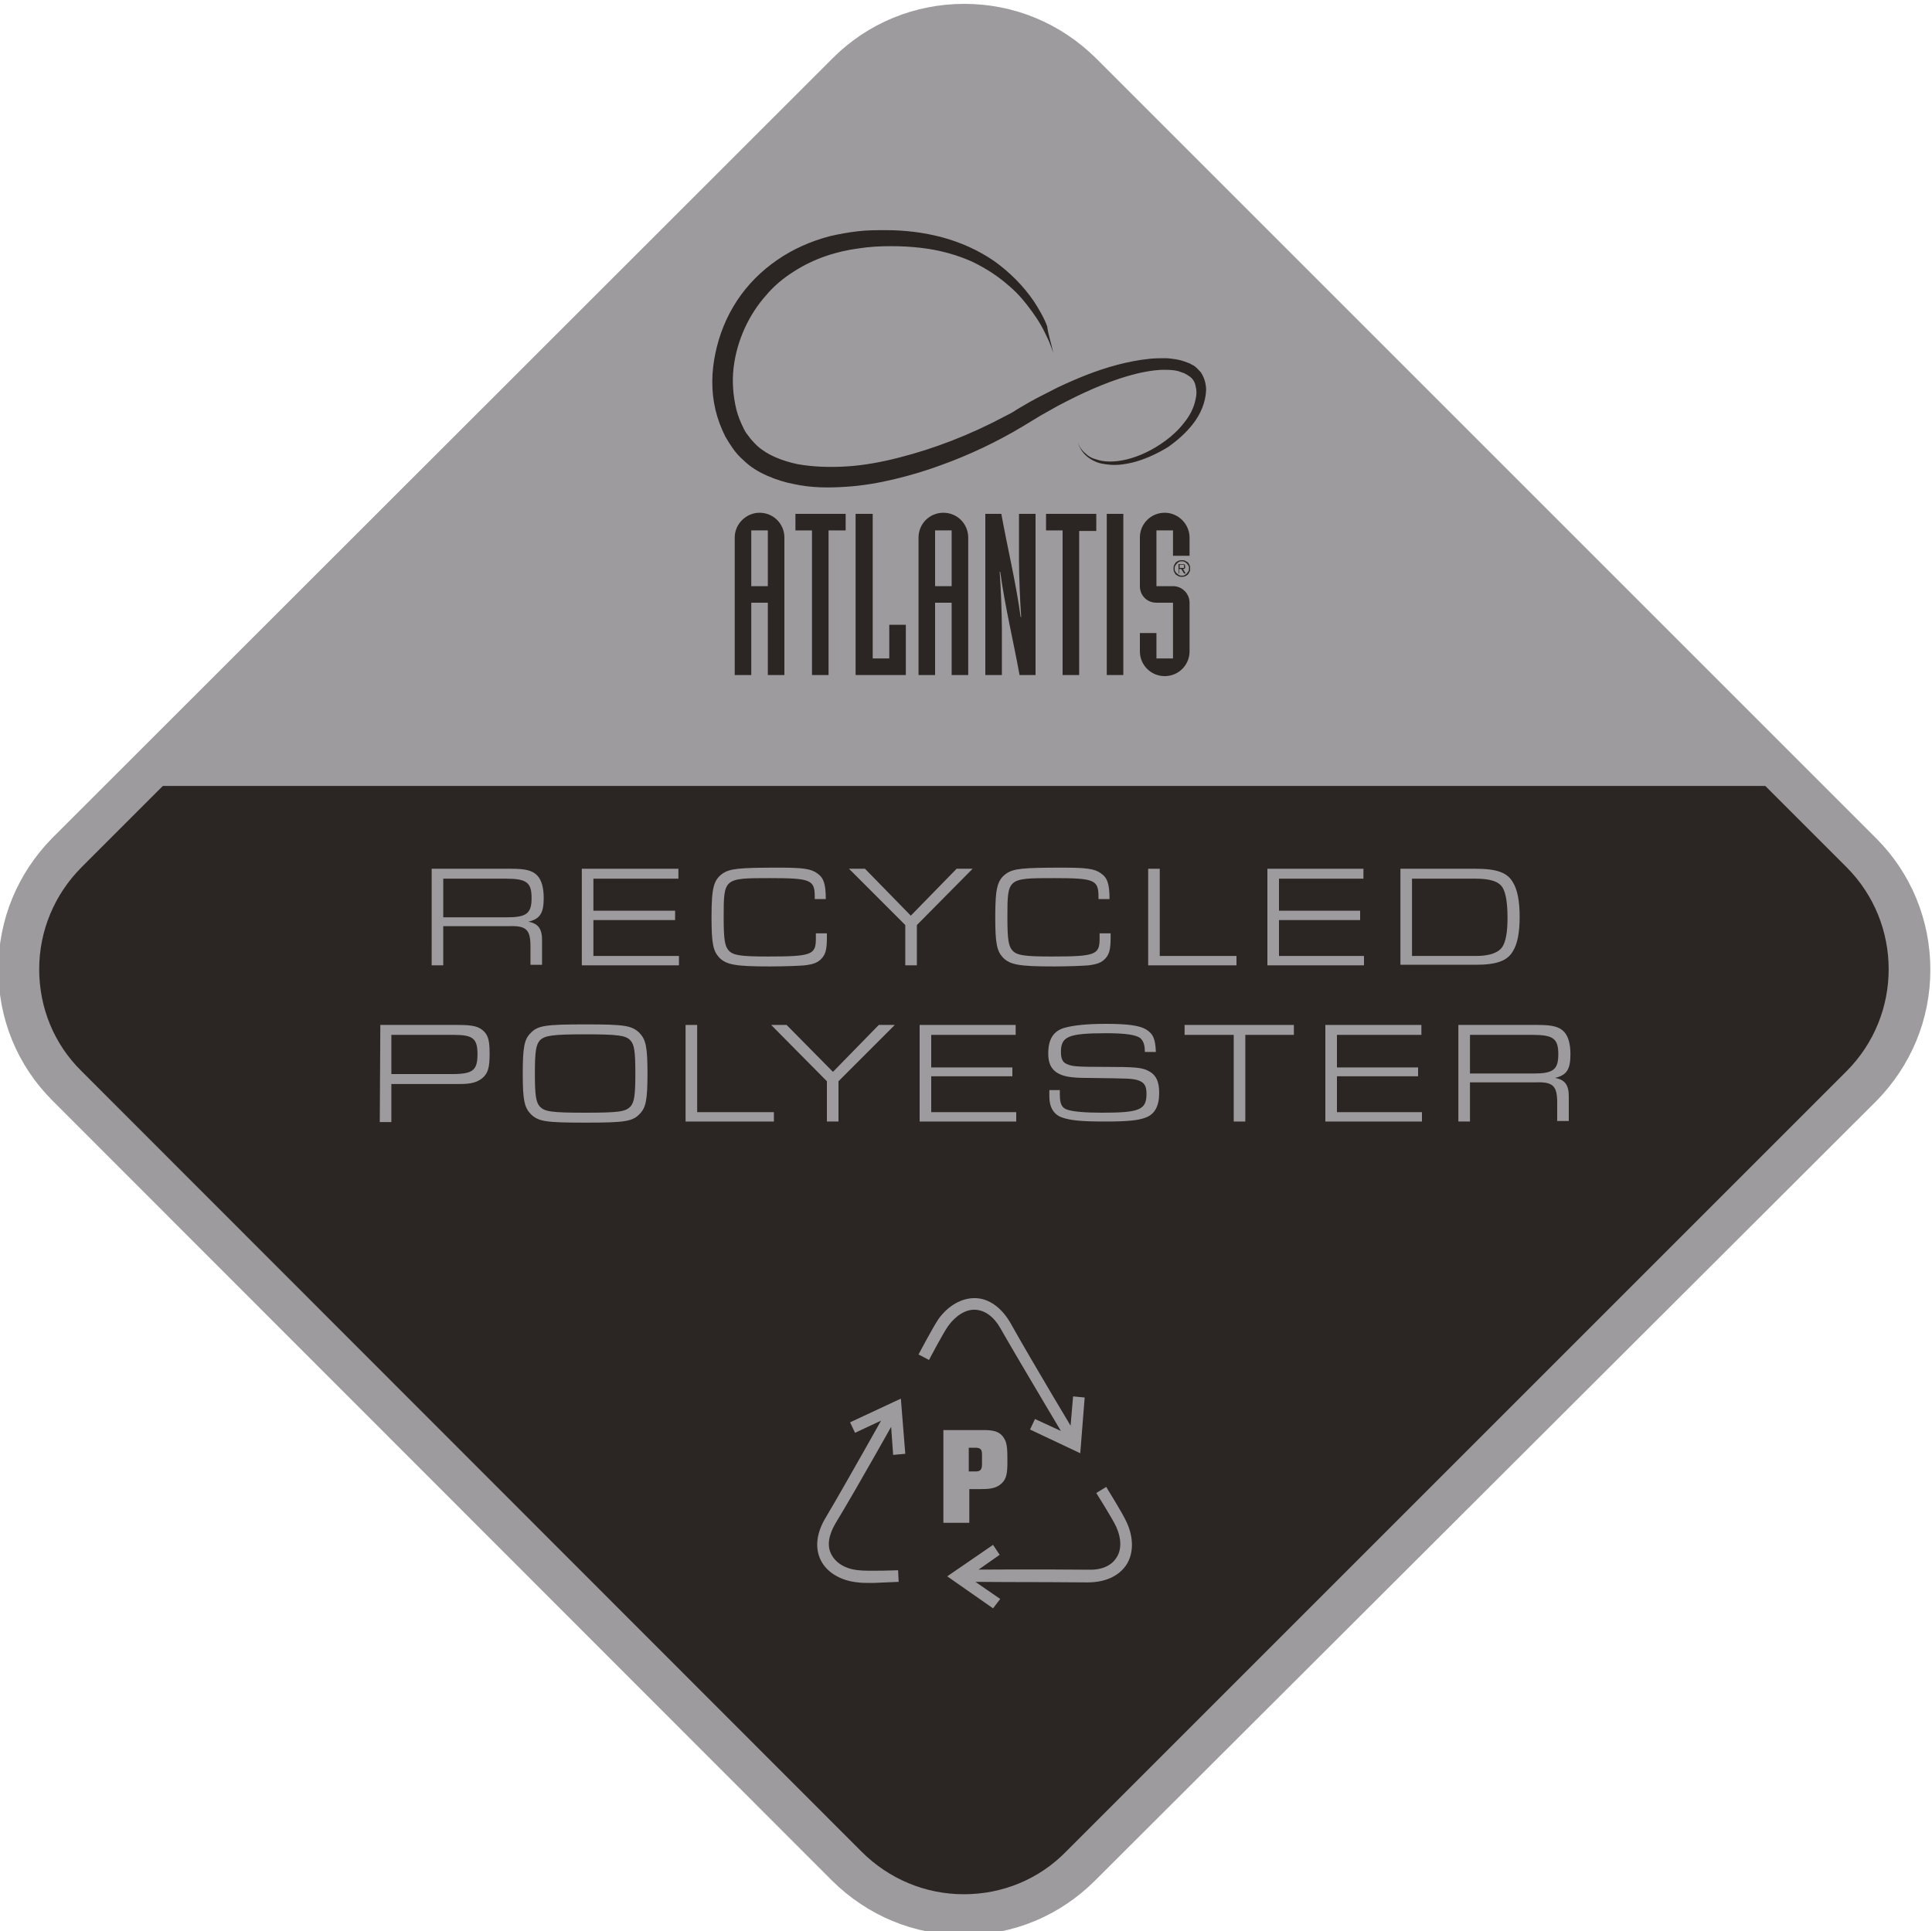 <?xml version="1.0" encoding="UTF-8"?>
<!-- Generator: Adobe Illustrator 25.2.3, SVG Export Plug-In . SVG Version: 6.00 Build 0) -->
<svg xmlns="http://www.w3.org/2000/svg" xmlns:xlink="http://www.w3.org/1999/xlink" version="1.1" id="Livello_1" x="0px" y="0px" viewBox="0 0 350 349.9" style="enable-background:new 0 0 350 349.9;" xml:space="preserve"> <style type="text/css"> .st0{fill:none;} .st1{fill:#2B2523;} .st2{fill:#9D9B9D;} </style> <rect x="-122.9" y="-73.8" class="st0" width="594" height="500"></rect> <g> <path class="st1" d="M174.6,339c-5.9,0-11.4-2.3-15.6-6.4L17.7,191.2c-4.2-4.2-6.4-9.7-6.4-15.6s2.3-11.4,6.4-15.6L159.1,18.7 c4.2-4.2,9.7-6.4,15.6-6.4s11.4,2.3,15.6,6.4l141.4,141.4c8.6,8.6,8.6,22.5,0,31.1L190.2,332.5C186,336.7,180.5,339,174.6,339"></path> <path class="st1" d="M175,337.9c-5.9,0-11.4-2.3-15.6-6.4L18.1,190.1c-4.2-4.2-6.4-9.7-6.4-15.6c0-5.9,2.3-11.4,6.4-15.6 L159.5,17.6c4.2-4.1,9.7-6.4,15.6-6.4s11.4,2.3,15.6,6.4L332.1,159c8.6,8.6,8.6,22.5,0,31.1L190.6,331.5 C186.4,335.6,180.9,337.9,175,337.9"></path> <path class="st1" d="M175,346.2c-6.6,0-12.7-2.5-17.3-7.2L10.6,191.9c-4.6-4.6-7.2-10.8-7.2-17.3c0-6.6,2.6-12.7,7.2-17.3 L157.7,10.1c4.6-4.6,10.8-7.2,17.3-7.2c6.6,0,12.7,2.6,17.3,7.2l147.1,147.1c4.6,4.6,7.2,10.8,7.2,17.3c0,6.6-2.5,12.7-7.2,17.3 L192.4,339C187.7,343.6,181.6,346.2,175,346.2 M175,12.8c-5.5,0-10.6,2.1-14.4,6L19.2,160.1c-3.9,3.9-6,9-6,14.4 c0,5.5,2.1,10.6,6,14.4l141.4,141.4c3.9,3.9,9,6,14.4,6c5.5,0,10.6-2.1,14.4-6l141.4-141.4c3.8-3.9,6-9,6-14.4 c0-5.5-2.1-10.6-6-14.4L189.5,18.8C185.6,14.9,180.5,12.8,175,12.8"></path> <path class="st2" d="M174.6,8.1c-7,0-13.6,2.7-18.5,7.7L14.8,157.1c-4.9,4.9-7.7,11.5-7.7,18.5s2.7,13.6,7.7,18.5l141.3,141.4 c4.9,4.9,11.5,7.7,18.5,7.7s13.6-2.7,18.5-7.7l141.4-141.4c10.2-10.2,10.2-26.8,0-37L193.1,15.7C188.2,10.8,181.6,8.1,174.6,8.1 M174.6,350.6c-9,0-17.4-3.5-23.8-9.8L9.5,199.4c-6.4-6.4-9.8-14.8-9.8-23.8c0-9,3.5-17.4,9.8-23.8L150.9,10.5 c6.3-6.3,14.8-9.8,23.8-9.8s17.4,3.5,23.8,9.8l141.4,141.4c6.3,6.3,9.8,14.8,9.8,23.8c0,9-3.5,17.4-9.8,23.8L198.4,340.7 C192,347.1,183.6,350.6,174.6,350.6"></path> <path class="st2" d="M78.2,157.4h14.4c2.6,0,3.9,0.3,4.8,1.3c0.7,0.8,1.1,2.1,1.1,4c0,2.8-0.7,3.8-2.8,4.3c1.8,0.3,2.5,1.3,2.5,3.3 v4.5h-2.1v-3.3c0-3-0.7-3.8-3.8-3.7h-12v7.1h-2.1L78.2,157.4L78.2,157.4z M91.8,166.2c3.6,0,4.5-0.7,4.5-3.5s-0.9-3.5-4.6-3.5H80.3 v7H91.8z"></path> <polygon class="st2" points="105.4,157.4 122.9,157.4 122.9,159.2 107.5,159.2 107.5,165 122.3,165 122.3,166.7 107.5,166.7 107.5,173.2 123,173.2 123,174.9 105.4,174.9 "></polygon> <path class="st2" d="M149.8,169.1v0.7c0,2.1-0.2,3-0.9,3.8c-0.7,0.8-1.5,1.1-3.1,1.3c-1,0.1-4,0.2-6.3,0.2c-6.3,0-7.9-0.3-9.2-1.6 c-1.1-1.2-1.4-2.5-1.4-7.3c0-5.5,0.4-6.8,2.1-8c1.3-0.8,2.8-1,10-1c4.4,0,5.9,0.2,7,1c1.2,0.8,1.6,1.9,1.6,4.7h-2v-0.4 c0-3.1-0.7-3.4-8.1-3.4c-8.4,0-8.4,0-8.4,7.1c0,4,0.2,5.2,0.9,6c0.8,0.9,2.2,1.1,7.1,1.1c7.9,0,8.7-0.3,8.7-3.2v-1L149.8,169.1 L149.8,169.1z"></path> <polygon class="st2" points="173.3,157.4 176.2,157.4 166.1,167.6 166.1,174.9 164,174.9 164,167.6 153.8,157.4 156.7,157.4 165,165.9 "></polygon> <path class="st2" d="M201.2,169.1v0.7c0,2.1-0.2,3-0.9,3.8c-0.7,0.8-1.5,1.1-3.1,1.3c-1,0.1-4,0.2-6.3,0.2c-6.3,0-7.9-0.3-9.2-1.6 c-1.1-1.2-1.4-2.5-1.4-7.3c0-5.5,0.4-6.8,2.1-8c1.3-0.8,2.8-1,10-1c4.4,0,5.9,0.2,7,1c1.2,0.8,1.6,1.9,1.6,4.7h-2v-0.4 c0-3.1-0.7-3.4-8.1-3.4c-8.4,0-8.4,0-8.4,7.1c0,4,0.2,5.2,0.9,6c0.8,0.9,2.2,1.1,7.1,1.1c7.9,0,8.7-0.3,8.7-3.2v-1L201.2,169.1 L201.2,169.1z"></path> <polygon class="st2" points="208,157.4 210.1,157.4 210.1,173.2 224,173.2 224,174.9 208,174.9 "></polygon> <polygon class="st2" points="229.6,157.4 247,157.4 247,159.2 231.7,159.2 231.7,165 246.4,165 246.4,166.7 231.7,166.7 231.7,173.2 247.1,173.2 247.1,174.9 229.6,174.9 "></polygon> <path class="st2" d="M253.7,157.4h13.6c3.9,0,5.8,0.7,6.8,2.5c0.8,1.3,1.2,3.4,1.2,6.2c0,2.9-0.4,4.9-1.2,6.2c-1,1.8-3,2.5-6.8,2.5 h-13.6V157.4z M267.4,173.2c2.5,0,4.1-0.6,4.8-1.7c0.6-1,0.9-2.6,0.9-5.2c0-2.7-0.3-4.5-0.9-5.5c-0.7-1.1-2.2-1.6-4.9-1.6h-11.5v14 H267.4z"></path> <path class="st2" d="M68.9,185.7H83c2.8,0,3.8,0.3,4.7,1.2c0.8,0.8,1,1.9,1,4c0,2.6-0.3,3.6-1.4,4.5c-0.9,0.7-2,1-3.9,1H70.9v6.9 h-2.1L68.9,185.7L68.9,185.7z M81.9,194.6c3.8,0,4.6-0.7,4.6-3.6c0-2.8-0.8-3.5-4.2-3.5H70.9v7.1H81.9z"></path> <path class="st2" d="M115.9,187.2c1.1,1.2,1.4,2.5,1.4,7.3s-0.3,6.2-1.4,7.3c-1.3,1.4-2.7,1.6-9.9,1.6s-8.5-0.2-9.9-1.6 c-1.1-1.2-1.4-2.5-1.4-7.3s0.3-6.2,1.4-7.3c1.3-1.4,2.7-1.6,10-1.6C113.2,185.6,114.5,185.8,115.9,187.2 M97.8,188.5 c-0.7,0.8-0.9,2-0.9,6s0.2,5.2,0.9,6c0.9,0.9,2,1.1,8.2,1.1s7.3-0.2,8.2-1.1c0.7-0.8,0.9-2,0.9-6s-0.2-5.3-0.9-6 c-0.8-0.9-2.3-1.1-8.1-1.1C100.1,187.4,98.7,187.6,97.8,188.5"></path> <polygon class="st2" points="124.2,185.7 126.3,185.7 126.3,201.5 140.2,201.5 140.2,203.2 124.2,203.2 "></polygon> <polygon class="st2" points="159.2,185.7 162.1,185.7 151.9,195.9 151.9,203.2 149.8,203.2 149.8,195.9 139.7,185.7 142.5,185.7 150.9,194.2 "></polygon> <polygon class="st2" points="166.6,185.7 184,185.7 184,187.5 168.7,187.5 168.7,193.4 183.4,193.4 183.4,195 168.7,195 168.7,201.5 184.1,201.5 184.1,203.2 166.6,203.2 "></polygon> <path class="st2" d="M192,197.8v0.5c0,1.8,0.4,2.5,1.5,2.8c1,0.3,3,0.5,6.1,0.5c6.8,0,8.1-0.5,8.1-3.4c0-1.5-0.4-2.1-1.6-2.5 c-1.2-0.3-1.3-0.3-9.1-0.4c-3.2,0-4.5-0.3-5.6-1c-1-0.7-1.5-1.7-1.5-3.4c0-2.6,0.9-4.1,3-4.7c1.5-0.4,3.8-0.7,7.4-0.7 c4,0,6.1,0.3,7.3,1c1.3,0.8,1.7,1.7,1.8,4.1h-2c0-1.4-0.3-2-0.8-2.5c-0.8-0.6-2.6-0.9-6.2-0.9c-6.9,0-8.2,0.6-8.2,3.4 c0,1.2,0.3,1.9,1.1,2.2c0.9,0.4,1.7,0.5,6.7,0.5c5.6,0,6.8,0.1,8,0.7c1.4,0.7,2,1.9,2,4c0,2.4-0.8,3.9-2.5,4.5 c-1.3,0.5-3.3,0.7-7.3,0.7c-4.3,0-6.2-0.2-7.7-0.7c-1.6-0.5-2.4-1.9-2.4-3.8v-1.2h1.9V197.8z"></path> <polygon class="st2" points="223.5,187.5 214.6,187.5 214.6,185.7 234.4,185.7 234.4,187.5 225.6,187.5 225.6,203.2 223.5,203.2 "></polygon> <polygon class="st2" points="240.1,185.7 257.5,185.7 257.5,187.5 242.2,187.5 242.2,193.4 256.9,193.4 256.9,195 242.2,195 242.2,201.5 257.6,201.5 257.6,203.2 240.1,203.2 "></polygon> <path class="st2" d="M264.2,185.7h14.4c2.6,0,3.9,0.3,4.8,1.3c0.7,0.8,1.1,2.1,1.1,4c0,2.8-0.7,3.8-2.8,4.3 c1.8,0.3,2.5,1.3,2.5,3.3v4.5h-2.1v-3.3c0-3-0.7-3.8-3.8-3.7h-12v7.1h-2.1V185.7z M277.8,194.5c3.6,0,4.5-0.7,4.5-3.5 s-0.9-3.5-4.6-3.5h-11.4v7H277.8z"></path> <path class="st2" d="M181.7,268.5c-1.1,1.3-2.7,1.3-4.3,1.3h-1.8v6.1h-4.7v-16.8h7.2c1.5,0,3,0.1,3.8,1.5c0.6,0.9,0.6,2.2,0.6,4.4 C182.5,266.9,182.3,267.8,181.7,268.5 M177.9,263.5c0-0.9-0.3-1.2-1.2-1.2h-1.2v4.3h1.2c1,0,1.2-0.4,1.2-1.4V263.5z M162.8,286.6 l-0.1-2.1c-0.1,0-5.5,0.2-7.1,0c-2.4-0.2-4.2-1.3-5-2.9c-0.8-1.5-0.5-3.4,0.7-5.5c4.2-6.9,11.7-20.4,11.8-20.5l-1.9-1 c-0.1,0.1-7.6,13.6-11.7,20.5c-1.6,2.7-1.9,5.4-0.8,7.6s3.6,3.7,6.7,4c0.6,0.1,1.7,0.1,2.8,0.1 C160.3,286.7,162.7,286.6,162.8,286.6 M164,263.4l-0.8-10l-9.2,4.3l0.9,1.9l6.4-3l0.5,7L164,263.4z M195.7,261.2 c-0.1-0.1-8.8-14.6-12.7-21.6c-1.6-2.7-3.8-4.3-6.2-4.4c-2.5-0.1-5,1.3-6.8,3.8c-1,1.5-3.5,6.2-3.6,6.4l1.9,1c0,0,2.5-4.8,3.5-6.2 c1.4-1.9,3.2-3,4.9-2.9c1.7,0.1,3.3,1.2,4.5,3.3c4,7,12.7,21.5,12.8,21.7L195.7,261.2z M196.5,253.2l-2.1-0.2l-0.6,7l-6.3-2.9 l-0.9,1.9l9.1,4.3L196.5,253.2z M197,286.7c3.2,0,5.6-1.1,7-3.1c1.4-2.1,1.4-5,0.1-7.8c-0.7-1.6-3.6-6.2-3.7-6.4l-1.8,1.1 c0,0,2.9,4.6,3.6,6.1c1,2.2,1,4.3,0,5.7c-0.9,1.4-2.7,2.2-5.1,2.1c-8.1-0.1-23.4,0-23.5,0v2.1C173.7,286.7,188.9,286.6,197,286.7 M181.2,289.7l-5.8-4l5.7-4l-1.2-1.8l-8.3,5.7l8.3,5.8L181.2,289.7z"></path> <polygon class="st2" points="324.7,142.4 25.4,142.4 105.4,61.3 162.5,7.2 181.2,4.2 234,51 "></polygon> <path class="st1" d="M190.8,64c0,0-0.3-1.3-1.4-3.5c-0.5-1.1-1.3-2.5-2.4-4s-2.4-3.2-4.2-4.7c-1.8-1.6-4-3.1-6.7-4.4 c-2.7-1.2-5.8-2.1-9.3-2.5c-1.7-0.2-3.5-0.3-5.4-0.3s-3.9,0.1-5.8,0.4c-3.9,0.5-8.1,1.8-11.8,4.2c-1.9,1.2-3.6,2.6-5.1,4.4 c-1.5,1.7-2.8,3.7-3.8,5.9s-1.7,4.6-2,7.1s-0.1,5.1,0.5,7.6c0.3,1.2,0.8,2.4,1.4,3.6c0.2,0.3,0.3,0.6,0.5,0.8 c0.1,0.1,0.2,0.3,0.3,0.4c0.1,0.1,0.2,0.3,0.3,0.4c0.4,0.5,0.8,0.9,1.3,1.4c1.9,1.7,4.5,2.7,7.3,3.3c2.8,0.5,5.9,0.6,9,0.4 c3.1-0.2,6.3-0.8,9.4-1.6c6.3-1.6,12.8-4.1,19-7.4c0.8-0.4,1.6-0.8,2.3-1.3l1.2-0.7l1.2-0.7c1.6-0.9,3.3-1.7,5-2.6 c3.4-1.6,7-3.1,10.8-4.1c1.9-0.5,3.9-0.9,5.9-1.1c1-0.1,2-0.1,3.1-0.1c1,0.1,2.1,0.2,3.2,0.6c0.3,0.1,0.5,0.2,0.8,0.3 s0.5,0.3,0.8,0.4c0.5,0.3,0.9,0.8,1.3,1.2c0.7,1,1,2.2,1,3.3c-0.1,2.2-1,4.3-2.3,6s-2.9,3.1-4.6,4.3c-1.8,1.1-3.7,2-5.7,2.6 c-1,0.3-2.1,0.5-3.1,0.6c-1.1,0.1-2.1,0-3.2-0.2c-1-0.2-2-0.7-2.8-1.4s-1.3-1.6-1.6-2.6c0,0,0.1,0.4,0.5,1.1c0.2,0.3,0.5,0.7,1,1.1 c0.4,0.4,1,0.8,1.8,1c2.9,1.1,8,0.1,12.7-3.4c1.2-0.9,2.3-1.9,3.3-3.2c1-1.2,1.8-2.7,2.1-4.3c0.2-0.8,0.2-1.6,0-2.3 c-0.1-0.7-0.5-1.4-1.1-1.8c-0.3-0.2-0.6-0.4-1-0.6c-0.4-0.1-0.8-0.3-1.2-0.4c-0.9-0.2-1.8-0.2-2.8-0.2c-2,0.1-4,0.5-6.1,1.1 s-4.2,1.4-6.3,2.3c-2.1,0.9-4.3,2-6.4,3.1c-1.1,0.6-2.1,1.2-3.2,1.8l-3.3,2c-4.5,2.7-9.5,5.1-14.8,7c-2.7,1-5.4,1.8-8.3,2.5 s-5.8,1.2-8.9,1.4s-6.2,0.2-9.4-0.5c-1.6-0.3-3.2-0.8-4.8-1.5c-1.6-0.7-3.1-1.6-4.4-2.9c-0.7-0.6-1.3-1.3-1.8-2s-1-1.5-1.4-2.2 c-0.8-1.6-1.4-3.2-1.8-4.9c-0.8-3.4-0.7-6.9,0-10.2c0.7-3.4,2-6.6,3.9-9.5c1.9-2.9,4.4-5.4,7.3-7.4s6.1-3.4,9.5-4.3 c1.7-0.4,3.4-0.7,5.1-0.9c1.7-0.2,3.4-0.2,5.1-0.2c3.4,0,6.8,0.4,10.2,1.3c3.3,0.9,6.5,2.3,9.4,4.3c2.8,2,5.3,4.5,7.2,7.3 c0.9,1.4,1.8,2.9,2.4,4.5C189.9,60.7,190.5,62.3,190.8,64"></path> <path class="st1" d="M133.1,97.4c0-2.5,2.1-4.5,4.5-4.5c2.5,0,4.5,2,4.5,4.5v24.9h-3v-13.1h-3v13.1h-3L133.1,97.4z M136.1,106.2h3 V96.1h-3V106.2z"></path> <polygon class="st1" points="147.1,96.1 144.1,96.1 144.1,93.1 153.2,93.1 153.2,96.1 150.1,96.1 150.1,122.3 147.1,122.3 "></polygon> <polygon class="st1" points="155,93.1 158.1,93.1 158.1,119.3 161.1,119.3 161.1,113.2 164.1,113.2 164.1,122.3 155,122.3 "></polygon> <path class="st1" d="M166.4,97.4c0-2.5,2-4.5,4.5-4.5s4.5,2,4.5,4.5v24.9h-3v-13.1h-3v13.1h-3V97.4z M169.4,106.2h3V96.1h-3V106.2z "></path> <path class="st1" d="M178.5,93.1h2.9c1.1,6.1,2.6,12.2,3.5,18.7h0.1c-0.2-2.5-0.4-7.6-0.4-10.2v-8.5h3v29.2h-2.9 c-1.1-6.1-2.6-12.2-3.5-18.7h-0.1c0.2,2.5,0.4,7.7,0.4,10.2v8.5h-3V93.1z"></path> <polygon class="st1" points="192.5,96.1 189.5,96.1 189.5,93.1 198.6,93.1 198.6,96.2 195.5,96.2 195.5,122.3 192.5,122.3 "></polygon> <rect x="200.5" y="93.1" class="st1" width="3" height="29.2"></rect> <path class="st1" d="M206.5,114.7h3v4.6h3v-10.1h-3c-1.7,0-3-1.3-3-3v-8.8c0-2.5,2-4.5,4.5-4.5s4.5,2.1,4.5,4.5v3.3h-3v-4.6h-3 v10.1h3c1.7,0,3,1.4,3,3v8.8c0,2.5-2,4.5-4.5,4.5s-4.5-2-4.5-4.5V114.7z"></path> <path class="st1" d="M214.7,101.6c0.2,0.1,0.3,0.2,0.5,0.3c0.1,0.1,0.2,0.3,0.3,0.5c0.1,0.2,0.1,0.4,0.1,0.6c0,0.2,0,0.4-0.1,0.6 c-0.1,0.2-0.2,0.3-0.3,0.5c-0.1,0.1-0.3,0.2-0.5,0.3s-0.4,0.1-0.6,0.1s-0.4,0-0.6-0.1s-0.3-0.2-0.5-0.3c-0.1-0.1-0.2-0.3-0.3-0.5 c-0.1-0.2-0.1-0.4-0.1-0.6c0-0.2,0-0.4,0.1-0.6c0.1-0.2,0.2-0.3,0.3-0.5c0.1-0.1,0.3-0.2,0.5-0.3s0.4-0.1,0.6-0.1 S214.5,101.5,214.7,101.6 M213.6,101.8c-0.2,0.1-0.3,0.2-0.4,0.3s-0.2,0.3-0.3,0.4c-0.1,0.2-0.1,0.3-0.1,0.5s0,0.4,0.1,0.5 c0.1,0.2,0.2,0.3,0.3,0.4c0.1,0.1,0.3,0.2,0.4,0.3c0.2,0.1,0.3,0.1,0.5,0.1s0.4,0,0.5-0.1c0.2-0.1,0.3-0.2,0.4-0.3s0.2-0.3,0.3-0.4 c0.1-0.2,0.1-0.3,0.1-0.5s0-0.4-0.1-0.5c-0.1-0.2-0.2-0.3-0.3-0.4c-0.1-0.1-0.2-0.2-0.4-0.3c-0.2-0.1-0.3-0.1-0.5-0.1 S213.7,101.7,213.6,101.8 M213.5,103.9v-1.7h0.7c0.2,0,0.3,0,0.4,0.1s0.1,0.2,0.1,0.4c0,0.1,0,0.1,0,0.2c0,0.1-0.1,0.1-0.1,0.1 l-0.1,0.1c0,0-0.1,0-0.2,0l0.5,0.8h-0.3l-0.5-0.8h-0.4v0.8L213.5,103.9L213.5,103.9z M214.2,102.9c0.1,0,0.1,0,0.2,0 c0,0,0.1,0,0.1-0.1c0,0,0-0.1,0-0.2c0-0.1,0-0.1,0-0.2l-0.1-0.1h-0.1c0,0-0.1,0-0.2,0h-0.4v0.6h0.3 C214.1,102.9,214.2,102.9,214.2,102.9"></path> </g> </svg>
